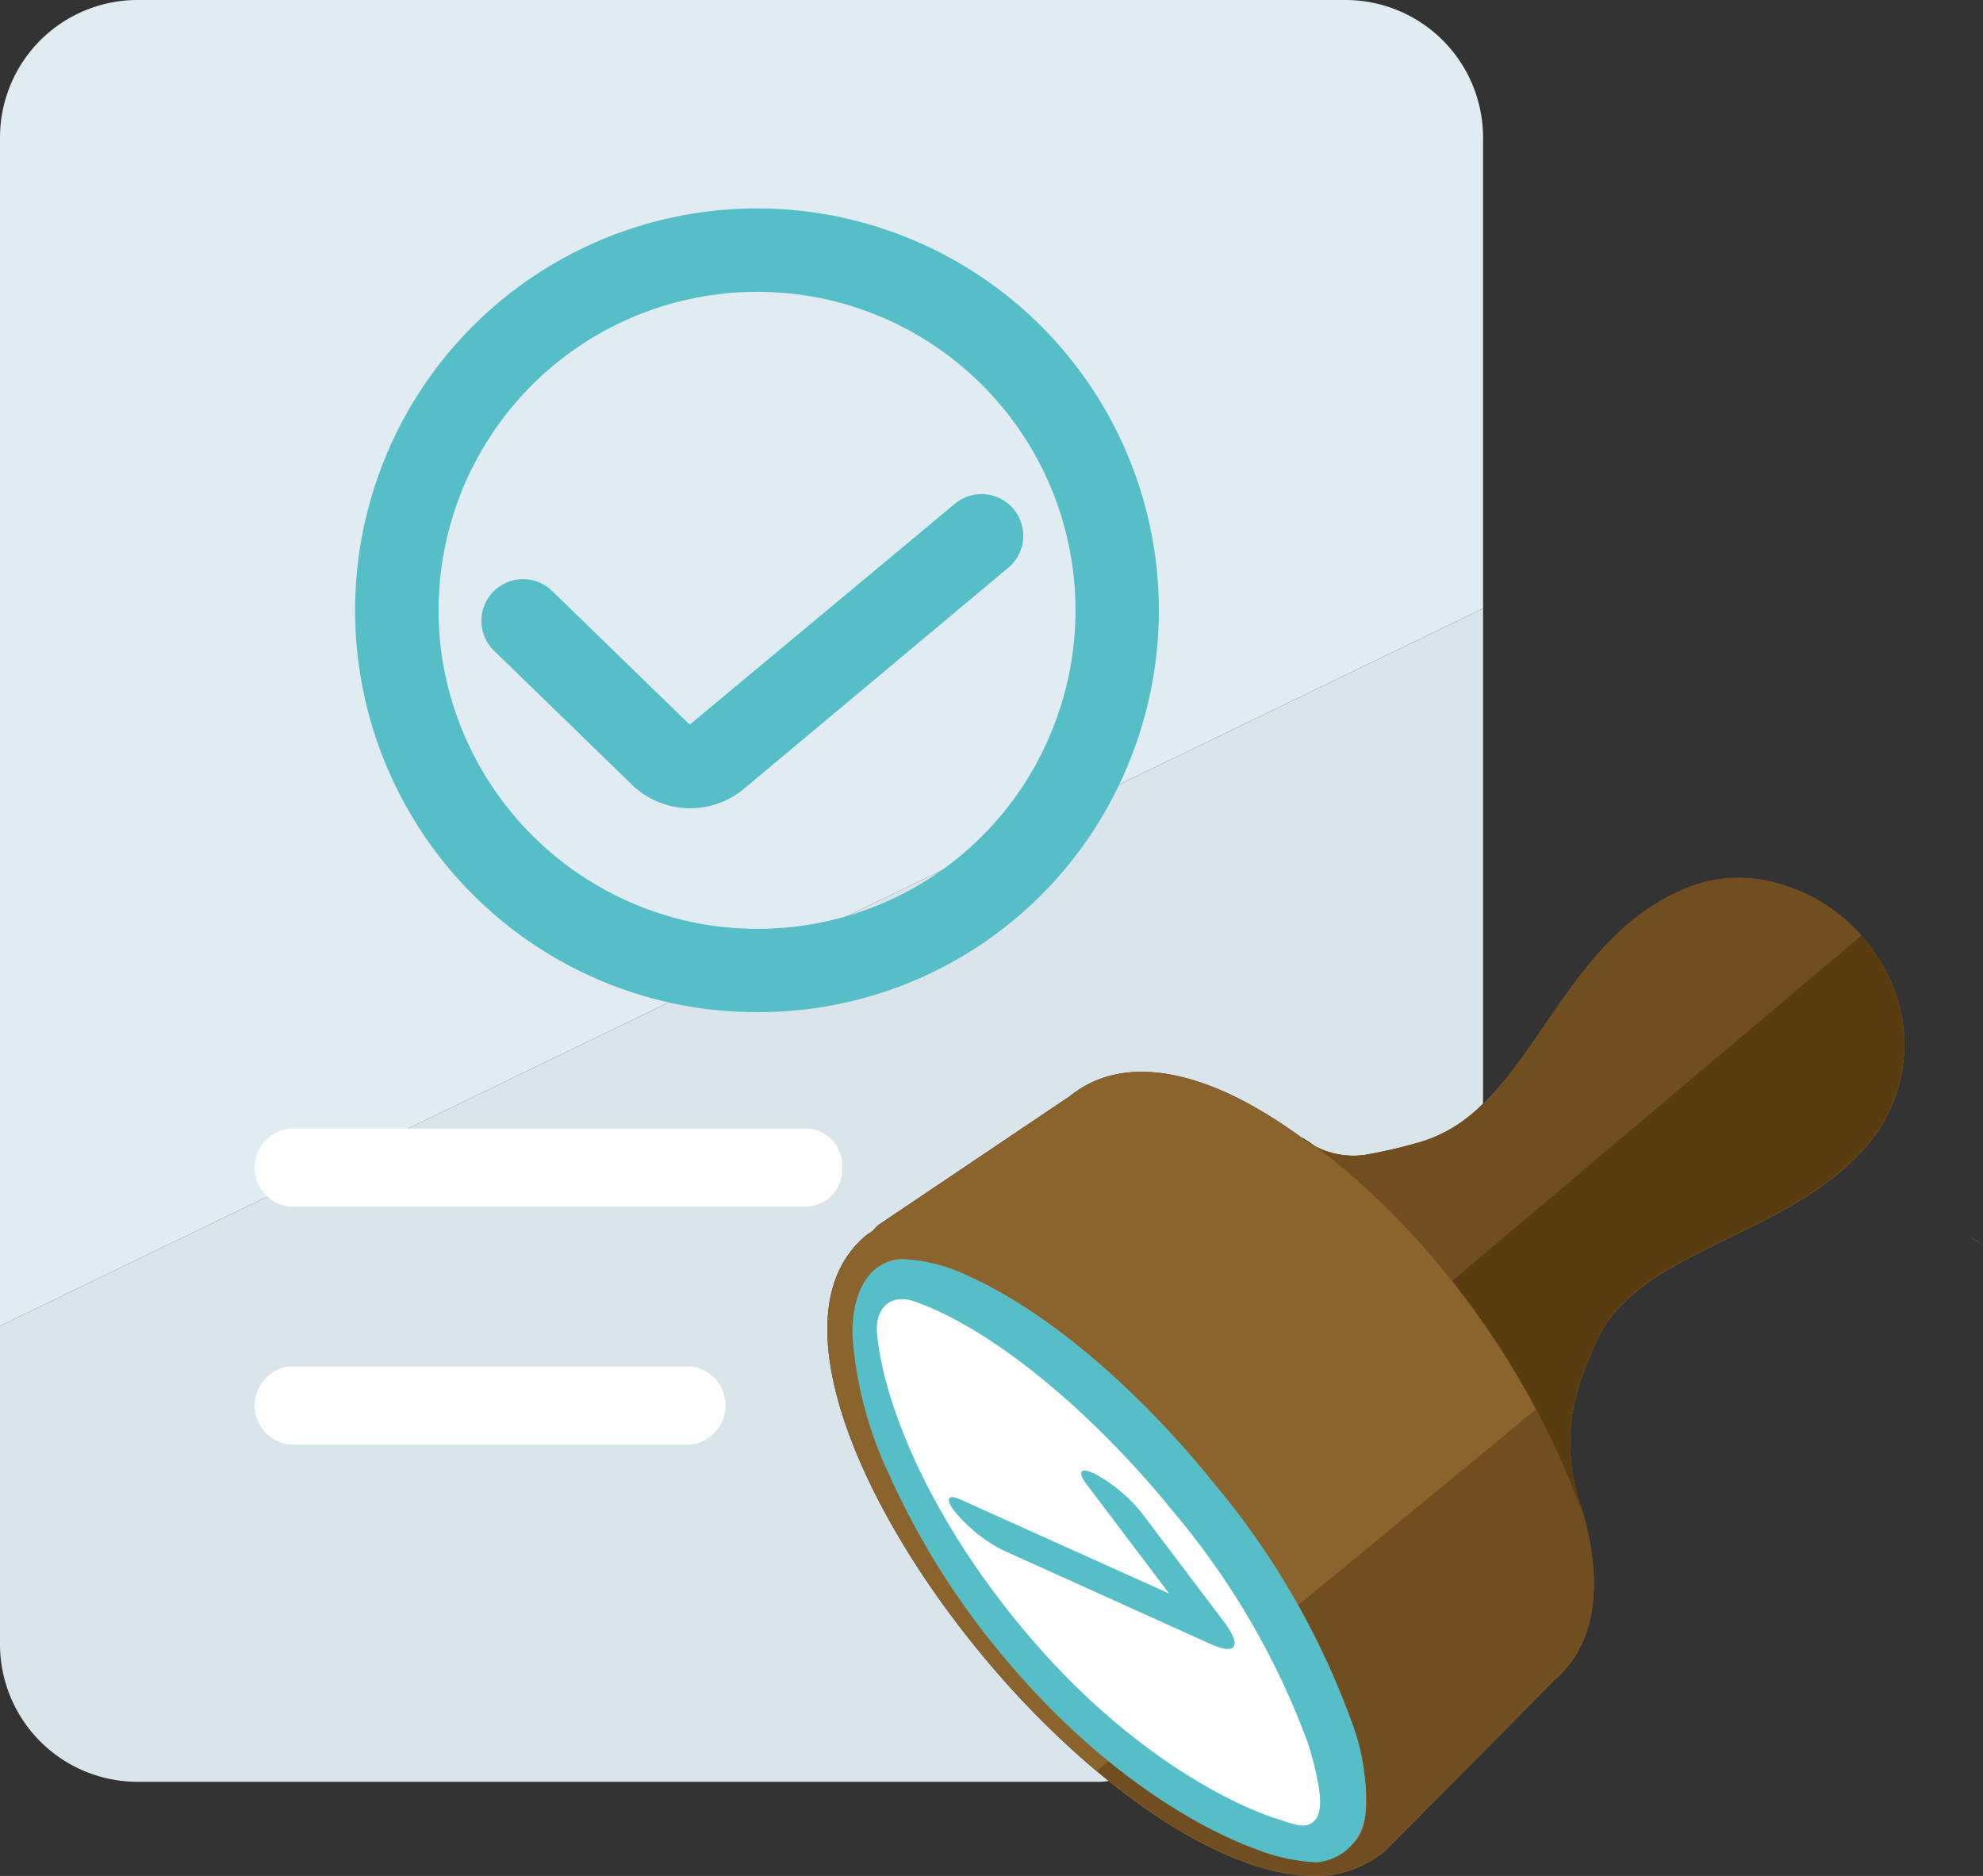 <svg xmlns="http://www.w3.org/2000/svg" width="110.5" height="104.529" viewBox="0 0 110.5 104.529">
  <rect x="0" y="0" width="110.5" height="104.529" fill="#333333" stroke="none"/>
  <g id="アートワーク_500" data-name="アートワーク 500" transform="translate(70.637 66.82)">
    <g id="Layer_16" data-name="Layer 16" transform="translate(-70.637 -66.82)">
      <g id="グループ_14427" data-name="グループ 14427">
        <path id="パス_21586" data-name="パス 21586" d="M54.965,101.948c-7.169-8.537-11.784-19.4-6.731-23.643.126-.106.268-.185.4-.278a2.02,2.02,0,0,1,.438-.412l10.555-7.1c3.049-2.465,7.758-1.482,13.007,2.395-.232-.172.022-.044.614.38a4.657,4.657,0,0,0,.618.279,4.584,4.584,0,0,0,1.358.271,4.376,4.376,0,0,0,.93-.059,28.688,28.688,0,0,0,2.988-.7,8.238,8.238,0,0,0,3.5-2.145V43.348L0,83.327v17.732a7.668,7.668,0,0,0,7.668,7.668h53.65a3.246,3.246,0,0,0,.464-.047A49.567,49.567,0,0,1,54.965,101.948Z" transform="translate(0 -9.443)" fill="#d9e4eb"/>
        <path id="パス_21587" data-name="パス 21587" d="M82.641,7.668A7.668,7.668,0,0,0,74.973,0H7.668A7.668,7.668,0,0,0,0,7.668V73.884L82.641,33.905Z" fill="#e0ecf2"/>
        <path id="パス_21588" data-name="パス 21588" d="M60.648,35.777,45.911,48.055l-7.657-7.441a2.323,2.323,0,1,0-3.208,3.36l7.658,7.44a4.677,4.677,0,0,0,6.239.206L63.627,39.342a2.323,2.323,0,1,0-2.979-3.564Z" transform="translate(-7.477 -7.676)" fill="#56bec7"/>
        <path id="パス_21589" data-name="パス 21589" d="M68.54,45.432A22.394,22.394,0,1,0,44.752,59.446a23.171,23.171,0,0,0,2.946.19A22.267,22.267,0,0,0,68.54,45.432ZM47.7,54.99a18.793,18.793,0,0,1-2.355-.151A17.837,17.837,0,0,1,30.1,39.528,17.751,17.751,0,0,1,47.7,19.5a18.666,18.666,0,0,1,2.355.152A17.749,17.749,0,0,1,64.216,43.733,17.647,17.647,0,0,1,47.7,54.99Z" transform="translate(-5.514 -3.238)" fill="#56bec7"/>
        <path id="パス_21590" data-name="パス 21590" d="M20.036,97.35a2.192,2.192,0,0,0,0,4.343H42.49a2.192,2.192,0,0,0,0-4.343Z" transform="translate(-3.953 -21.206)" fill="#fff"/>
        <path id="パス_21591" data-name="パス 21591" d="M50.873,82.571a2.045,2.045,0,0,0-1.89-2.171H20.036a2.192,2.192,0,0,0,0,4.343H48.984A2.046,2.046,0,0,0,50.873,82.571Z" transform="translate(-3.953 -17.514)" fill="#fff"/>
        <path id="パス_21592" data-name="パス 21592" d="M117.564,67.107c-2.189-3.621-6.725-5.445-10.328-4.154-3.949,1.417-6.179,4.665-8.336,7.807-1.989,2.9-3.868,5.635-6.917,6.5a28.687,28.687,0,0,1-2.988.7,4.626,4.626,0,0,1-3.52-.871c-5.249-3.877-9.959-4.86-13.007-2.395L61.912,81.8a2.02,2.02,0,0,0-.438.412c-.134.093-.275.172-.4.278-5.053,4.244-.438,15.106,6.731,23.643,6.135,7.3,13.291,12.023,18.232,12.023a5.929,5.929,0,0,0,3.643-1.137c.052-.031.1-.067.151-.1.032-.026.07-.044.1-.07s.039-.045.062-.064.052-.038.076-.063l9.427-9.517c2.367-2.056,2.748-5.607,1.35-9.944a10.408,10.408,0,0,1,.045-6.605,23.723,23.723,0,0,1,1.006-2.5c1.262-2.612,4.2-4.047,7.314-5.567,2.592-1.267,5.274-2.576,7.262-4.7A8.675,8.675,0,0,0,117.564,67.107ZM87.379,113.619l-.112.113a1.979,1.979,0,0,1-1.231.33c-3.1,0-9.276-3.628-15.1-10.564-7.2-8.575-9.094-16.318-7.232-17.883a1.935,1.935,0,0,1,1.265-.353c3.094,0,9.274,3.628,15.1,10.564a38.741,38.741,0,0,1,7.106,11.885C88.305,111.081,88,112.965,87.379,113.619Z" transform="translate(-12.839 -13.623)" fill="#8a632d"/>
        <path id="パス_21593" data-name="パス 21593" d="M114.6,62.953c-3.949,1.417-6.179,4.665-8.336,7.807-1.989,2.9-3.868,5.635-6.917,6.5a28.688,28.688,0,0,1-2.988.7,4.626,4.626,0,0,1-3.52-.871c-1.183-.874,10.081,5.879,15.593,20.966-.074-.268-.135-.53-.223-.8a10.408,10.408,0,0,1,.045-6.605,23.724,23.724,0,0,1,1.006-2.5c1.262-2.612,4.2-4.047,7.314-5.567,2.592-1.267,5.274-2.576,7.262-4.7a8.675,8.675,0,0,0,1.092-10.767C122.74,63.485,118.2,61.662,114.6,62.953Z" transform="translate(-20.205 -13.623)" fill="#704e1f"/>
        <path id="パス_21594" data-name="パス 21594" d="M105.075,98.351c.011-.032.023-.063.034-.1l-.2-.257-15.6,12.847a28.8,28.8,0,0,1,2.048,4.57c1.133,3.369.831,5.253.206,5.907l-.112.113a1.979,1.979,0,0,1-1.231.33c-1.982,0-5.232-1.5-8.842-4.388l-3.223,2.655c4.367,3.657,8.723,5.822,12.064,5.822a5.929,5.929,0,0,0,3.643-1.137c.052-.032.1-.067.151-.1.032-.026.07-.044.1-.07s.039-.045.062-.064.052-.038.076-.063l9.427-9.517c2.367-2.056,2.748-5.607,1.35-9.944A10.408,10.408,0,0,1,105.075,98.351Z" transform="translate(-17.025 -21.347)" fill="#704e1f"/>
        <path id="パス_21595" data-name="パス 21595" d="M140.465,88.192a4.881,4.881,0,0,0,.614.38C140.487,88.149,140.232,88.02,140.465,88.192Z" transform="translate(-30.579 -19.195)" fill="#704e1f"/>
        <path id="パス_21596" data-name="パス 21596" d="M126.27,66.639,103.457,85.89a46.869,46.869,0,0,1,7.307,13.04c-.074-.268-.135-.53-.223-.8a10.407,10.407,0,0,1,.045-6.605,23.725,23.725,0,0,1,1.006-2.5c1.262-2.612,4.2-4.047,7.314-5.567,2.592-1.267,5.274-2.576,7.262-4.7a8.675,8.675,0,0,0,1.092-10.767A9.229,9.229,0,0,0,126.27,66.639Z" transform="translate(-22.536 -14.516)" fill="#593c10"/>
        <path id="パス_21597" data-name="パス 21597" d="M83.263,105.484l-11,9.1c4.8,5.808,10.146,9.3,14.01,10.736a10.528,10.528,0,0,0,3.478.77,2.182,2.182,0,0,0,1.379-.379l.126-.13c.7-.748,1.038-2.9-.232-6.757A44.223,44.223,0,0,0,83.263,105.484Z" transform="translate(-15.741 -22.978)" fill="#d4685c"/>
        <path id="パス_21598" data-name="パス 21598" d="M80.729,101.8C76,96.05,71.075,92.3,67.4,90.662a9.344,9.344,0,0,0-3.585-.952,2.14,2.14,0,0,0-1.417.4c-2.086,1.79-.6,11.147,7.464,20.957.023.028.046.054.069.081l11-9.1C80.86,101.964,80.8,101.879,80.729,101.8Z" transform="translate(-13.406 -19.542)" fill="#ec7467"/>
        <path id="パス_21599" data-name="パス 21599" d="M88.512,115.392a44.223,44.223,0,0,0-7.761-13.345c-.068-.084-.131-.169-.2-.253C75.826,96.05,70.9,92.3,67.22,90.662a9.344,9.344,0,0,0-3.585-.952c-2.356,0-2.968,2.491-2.9,4.329a21.786,21.786,0,0,0,2.081,7.758,43.075,43.075,0,0,0,6.226,9.93l.069.081c4.8,5.808,10.145,9.3,14.009,10.736a10.536,10.536,0,0,0,3.478.77,2.966,2.966,0,0,0,2.7-2.562A11.914,11.914,0,0,0,88.512,115.392Z" transform="translate(-13.23 -19.542)" fill="#56bec7"/>
        <path id="パス_21600" data-name="パス 21600" d="M87.091,119.721a16.2,16.2,0,0,0-.657-2.588,43.145,43.145,0,0,0-7.654-12.986l-.2-.254C74.41,98.873,69.558,94.833,65.6,93.087c-.387-.171-.73-.3-1.031-.407-1.406-.483-2.2.444-2.09,1.752.257,3.15,2.306,9.478,8.1,16.456l.068.081c5.983,7.169,11.876,9.725,13.539,10.338.31.113.592.207.849.285.562.169,1.287.533,1.794.047C87.288,121.2,87.179,120.285,87.091,119.721Z" transform="translate(-13.608 -20.16)" fill="#fff"/>
        <path id="パス_21601" data-name="パス 21601" d="M68.261,106.383l11.611,5.231-4.609-6.1c-.545-.728-.306-.968.539-.531a8.719,8.719,0,0,1,2.519,2.109l4.608,6.1c.533.71.7,1.194.526,1.4-.156.188-.591.145-1.281-.167l-11.6-5.241a8.6,8.6,0,0,1-2.562-2.036C67.37,106.375,67.485,106.033,68.261,106.383Z" transform="translate(-14.724 -22.821)" fill="#56bec7"/>
      </g>
    </g>
  </g>
</svg>
